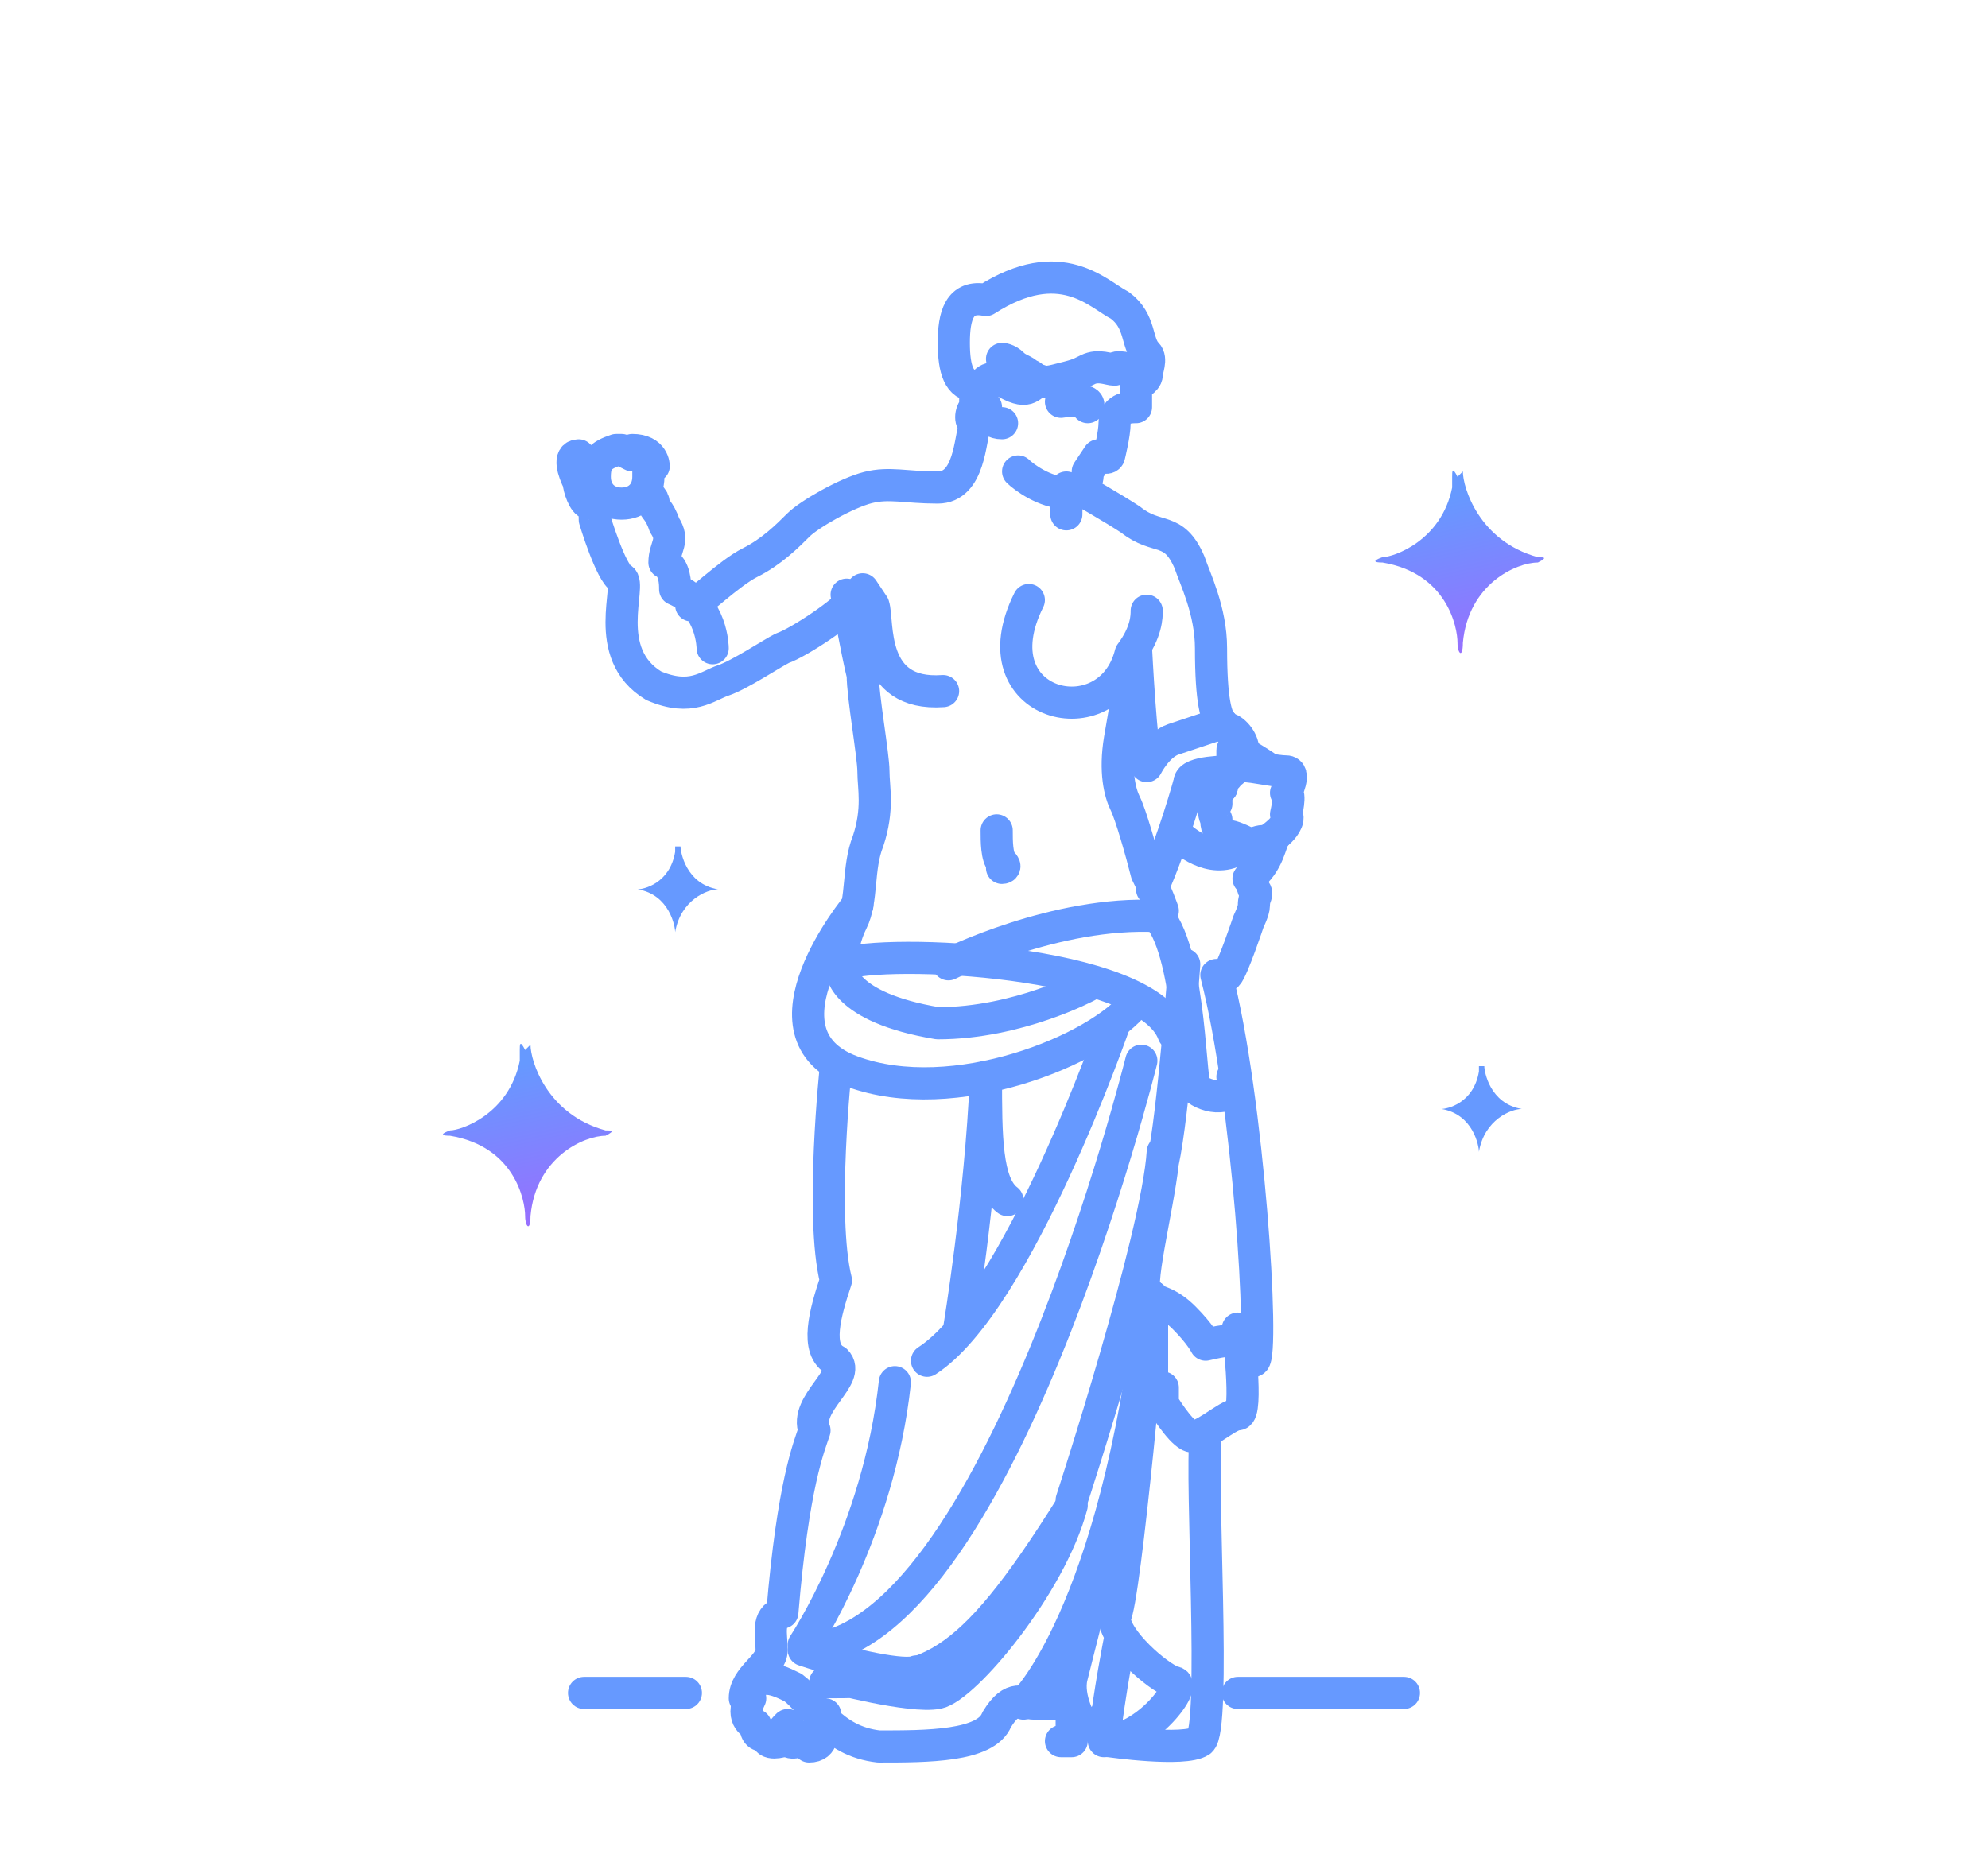 <?xml version="1.0" encoding="UTF-8"?> <svg xmlns="http://www.w3.org/2000/svg" xmlns:xlink="http://www.w3.org/1999/xlink" xmlns:xodm="http://www.corel.com/coreldraw/odm/2003" id="_Слой_1" data-name="Слой_1" version="1.1" viewBox="0 0 37.1 34.6"><defs><style> .st0 { fill: url(#_Безымянный_градиент_3); } .st0, .st1, .st2, .st3 { fill-rule: evenodd; } .st1 { fill: url(#_Безымянный_градиент_2); } .st4, .st5 { fill: none; } .st2 { fill: url(#_Безымянный_градиент_4); } .st3 { fill: url(#_Безымянный_градиент); } .st5 { stroke: #69f; stroke-linecap: round; stroke-linejoin: round; stroke-width: .6px; } </style><linearGradient id="_Безымянный_градиент" data-name="Безымянный градиент" x1="-451" y1="297.1" x2="-450.8" y2="296.1" gradientTransform="translate(1422.9 1056.3) scale(3.1 -3.5)" gradientUnits="userSpaceOnUse"><stop offset="0" stop-color="#69f"></stop><stop offset="1" stop-color="#a167ff"></stop></linearGradient><linearGradient id="_Безымянный_градиент_2" data-name="Безымянный градиент 2" x1="-451" y1="297.1" x2="-450.8" y2="296.1" gradientTransform="translate(1440.3 1045.7) scale(3.1 -3.5)" gradientUnits="userSpaceOnUse"><stop offset="0" stop-color="#69f"></stop><stop offset="1" stop-color="#a167ff"></stop></linearGradient><linearGradient id="_Безымянный_градиент_3" data-name="Безымянный градиент 3" x1="-265.2" y1="202.4" x2="-265" y2="201.4" gradientTransform="translate(455 386.9) scale(1.7 -1.8)" gradientUnits="userSpaceOnUse"><stop offset="0" stop-color="#69f"></stop><stop offset="1" stop-color="#a167ff"></stop></linearGradient><linearGradient id="_Безымянный_градиент_4" data-name="Безымянный градиент 4" x1="-265.2" y1="202.4" x2="-265" y2="201.4" gradientTransform="translate(470 391.1) scale(1.7 -1.8)" gradientUnits="userSpaceOnUse"><stop offset="0" stop-color="#69f"></stop><stop offset="1" stop-color="#a167ff"></stop></linearGradient></defs><g id="_Слой_x5F_1" data-name="Слой_x5F_1"><g id="_2663379308448"><g><path class="st5" d="M12.9,11.3c.1,0,.7-.6,1.1-.8s.7-.5.9-.7.9-.6,1.3-.7.7,0,1.3,0c.6,0,.6-.9.7-1.2-.1,0-.1-.2,0-.3,0,0,0-.3,0-.4-.3,0-.4-.3-.4-.8s.1-.9.6-.8c1.4-.9,2.1-.1,2.5.1.4.3.3.7.5.9.1.1,0,.3,0,.4,0,.1-.2.2-.2.2v.4c-.1,0-.4,0-.4.3,0,.2-.1.6-.1.6,0,0,0,.1-.2,0,0,0,0,0,0,0l-.2.3c0,.1,0,.4-.4.4s-.8-.3-.9-.4M15.8,11.1s.2,1.1.3,1.5c0,.4.2,1.5.2,1.8,0,.3.1.7-.1,1.3-.2.5-.1,1.1-.3,1.5s-.2.8-.2.8c.8-.3,5.7-.1,6.2,1.3M19.8,7.5s.6-.1.5.1M18.7,7.9c-.3,0-.3-.3-.3-.3-.1,0-.2-.7.3-.5.5.3.5.1.7,0M18.7,6.7s.1,0,.2.1.2.1.3.2c.1,0,.1.2.5.1.4-.1.4-.1.6-.2s.4,0,.5,0c0-.1.3,0,.4,0M19.9,9.1s0,.3,0,.5M13.3,12.1s0-.8-.7-1.1c0-.1,0-.4-.2-.5,0-.3.2-.4,0-.7-.1-.3-.2-.3-.2-.4,0-.1-.1-.2-.2-.1M12.2,8.7s0-.3-.4-.3M10.8,8.5c-.2,0-.1.3,0,.5,0,.1.1.4.2.4s.1.2.1.3c0,0,.3,1,.5,1.1.2.1-.4,1.4.6,2,.7.3,1,0,1.3-.1s.9-.5,1.1-.6c.3-.1,1.2-.7,1.3-.9,0,0,.1-.1.2-.2,0,0,.2.3.2.3.1.3-.1,1.7,1.3,1.6M19.2,11.2c-1,2,1.5,2.6,1.9,1,.3-.4.3-.7.3-.8M21.7,17s-.1-.3-.3-.7c-.1-.4-.3-1.1-.4-1.3s-.2-.6-.1-1.2c.1-.6.3-1.7.3-1.7,0,0,.1,2,.2,2.1M20.1,9.1s.7.4,1,.6c.5.4.8.1,1.1.8.1.3.4.9.4,1.6,0,1,.1,1.3.2,1.4M11.8,8.5s0,0,.1,0h.2c0,.1,0,.2,0,.2,0,0,0,.1,0,.2,0,.3-.2.5-.5.5s-.5-.2-.5-.5.1-.4.4-.5h.1,0Z"></path><path class="st5" d="M23,20.1c.1.5-.5.4-.7.2-.1-.2-.1-2.8-.8-3.3"></path><path class="st5" d="M21.4,14.3s.2-.4.5-.5.9-.3.9-.3c0,0,0,0,.1.1.1,0,.3.2.3.4"></path><path class="st5" d="M22.2,14.6c0-.2.7-.2.8-.2"></path><path class="st5" d="M22.2,14.6s-.3,1.1-.7,2"></path><path class="st5" d="M22,15.6s.5.5,1,.3c.5-.2.5-.2.6-.2.1,0,.3-.2.3-.2,0,0,.2-.2.1-.3,0,0,.1-.4,0-.4,0,0,.2-.4,0-.4-.2,0-.6-.1-.8-.1s-.4,0-.3.2"></path><path class="st5" d="M23.6,14.3s-.6-.4-.6-.3,0,.1,0,.3"></path><path class="st5" d="M22.9,14.4s-.1,0-.1.3"></path><path class="st5" d="M22.8,14.7s-.1,0-.1.2"></path><path class="st5" d="M22.7,15s-.1.1,0,.3c0,.1,0,.2.2.3.1,0,.3.1.3.1"></path><path class="st5" d="M22.1,18s-.2,2.8-.4,3.7c-.1.9-.5,2.4-.3,2.5.2.1.4.1.7.4s.4.5.4.5c0,0,.8-.2.7,0-.1.3,0,.4.2.3s-.1-4.9-.7-7.2M23.3,16.4c.4-.3.4-.7.5-.8"></path><path class="st5" d="M23.5,16s-.2.5-.1.6,0,.1,0,.3c0,.1-.1.3-.1.3,0,0-.3.9-.4,1"></path><path class="st5" d="M21.5,24.2s0,1.4,0,1.7c0,.3.2,0,.2,0v.3s.3.5.5.6c.2.1.7-.4.9-.4s0-1.6,0-1.6"></path><path class="st5" d="M21.5,24.2s-.5,5.7-.7,6c0,.4.8,1.1,1.1,1.2.3,0-.5,1.1-1.3,1.1.1-.9.3-1.9.3-1.9"></path><path class="st5" d="M20.7,32.5s1.4.2,1.7,0,0-4.9.1-5.7"></path><path class="st5" d="M17.7,18s2-1,3.9-.9"></path><path class="st5" d="M16,16.9s-2,2.4-.1,3.1,4.6-.4,5.3-1.3"></path><path class="st5" d="M20.8,19.1s-1.8,5.2-3.5,6.3"></path><path class="st5" d="M15.6,19.9s-.3,2.8,0,4c-.2.6-.4,1.3,0,1.5.3.3-.6.8-.4,1.3-.1.3-.4,1-.6,3.4-.3.1-.2.4-.2.7s-.5.5-.5.9c.2-.5.5-.4.9-.2.4.3.7,1,1.6,1.1.9,0,2,0,2.2-.5.3-.5.5-.3.7-.3.2,0,.6,0,.6,0,0,0,.4.5.5.4s.2-.1.2-.1"></path><path class="st5" d="M17.9,24.8s.4-2.4.5-4.7c0,1.1,0,2,.4,2.3"></path><path class="st5" d="M19.1,31.8s1.7-1.6,2.4-7.6"></path><path class="st5" d="M15.5,31.3s1.5.4,2,.3c.5-.1,2.1-2,2.5-3.5-2,3.2-2.7,3.3-4.6,3.3Z"></path><path class="st5" d="M20.2,32.2s-.3-.5-.2-.9c.1-.4.5-2,.6-2.3"></path><path class="st5" d="M15.4,32s0,.3,0,.3c-.1,0,0,.3-.3.3"></path><path class="st5" d="M14.9,32.4s0,.2-.2.1-.1-.2,0-.3"></path><path class="st5" d="M14.6,32.5s-.3.1-.3-.1c-.1,0-.2,0-.2-.2,0,0-.3-.1-.1-.5"></path><path class="st5" d="M19.8,32.5s.1,0,.2,0c0-.1,0,0,0-.2,0-.1,0-.2,0-.3s0-.1,0-.1"></path><path class="st5" d="M21.3,19.8s-2.7,10.9-6.3,11c.9.3,1.9.5,2.1.4"></path><path class="st5" d="M20,28s1.6-4.9,1.7-6.5"></path><path class="st5" d="M18.6,15.5c0,.2,0,.5.1.6s0,.1,0,.1"></path><path class="st5" d="M15,30.7s1.4-2.1,1.7-4.9"></path><path class="st5" d="M20.3,18.4s-1.3.7-2.8.7c-1.8-.3-1.8-1-1.8-1"></path></g><path class="st3" d="M9.9,19.5c0,.3.3,1.3,1.4,1.6.1,0,.2,0,0,.1-.4,0-1.3.4-1.4,1.5,0,.3-.1.2-.1,0,0-.3-.2-1.3-1.4-1.5-.3,0,0-.1,0-.1.2,0,1.1-.3,1.3-1.3,0,0,0-.1,0-.2,0-.1,0-.2.1,0h0Z"></path><path class="st1" d="M27.3,8.8c0,.3.3,1.3,1.4,1.6.1,0,.2,0,0,.1-.4,0-1.3.4-1.4,1.5,0,.3-.1.2-.1,0,0-.3-.2-1.3-1.4-1.5-.3,0,0-.1,0-.1.2,0,1.1-.3,1.3-1.3,0,0,0-.1,0-.2,0-.1,0-.2.1,0h0Z"></path><path class="st0" d="M12.7,15.8c0,.1.1.7.7.8,0,0,.1,0,0,0-.2,0-.7.2-.8.8,0,.2,0,.1,0,0,0-.1-.1-.7-.7-.8-.1,0,0,0,0,0,.1,0,.6-.1.7-.7,0,0,0,0,0-.1,0,0,0-.1,0,0h0Z"></path><path class="st2" d="M27.7,19.9c0,.1.1.7.7.8,0,0,.1,0,0,0-.2,0-.7.2-.8.8,0,.2,0,.1,0,0,0-.1-.1-.7-.7-.8-.1,0,0,0,0,0,.1,0,.6-.1.7-.7,0,0,0,0,0-.1,0,0,0-.1,0,0h0Z"></path></g><path class="st5" d="M10.9,31.6h1.9M23.1,31.6h3.1"></path><rect class="st4" y="0" width="37.1" height="34.6"></rect></g></svg> 